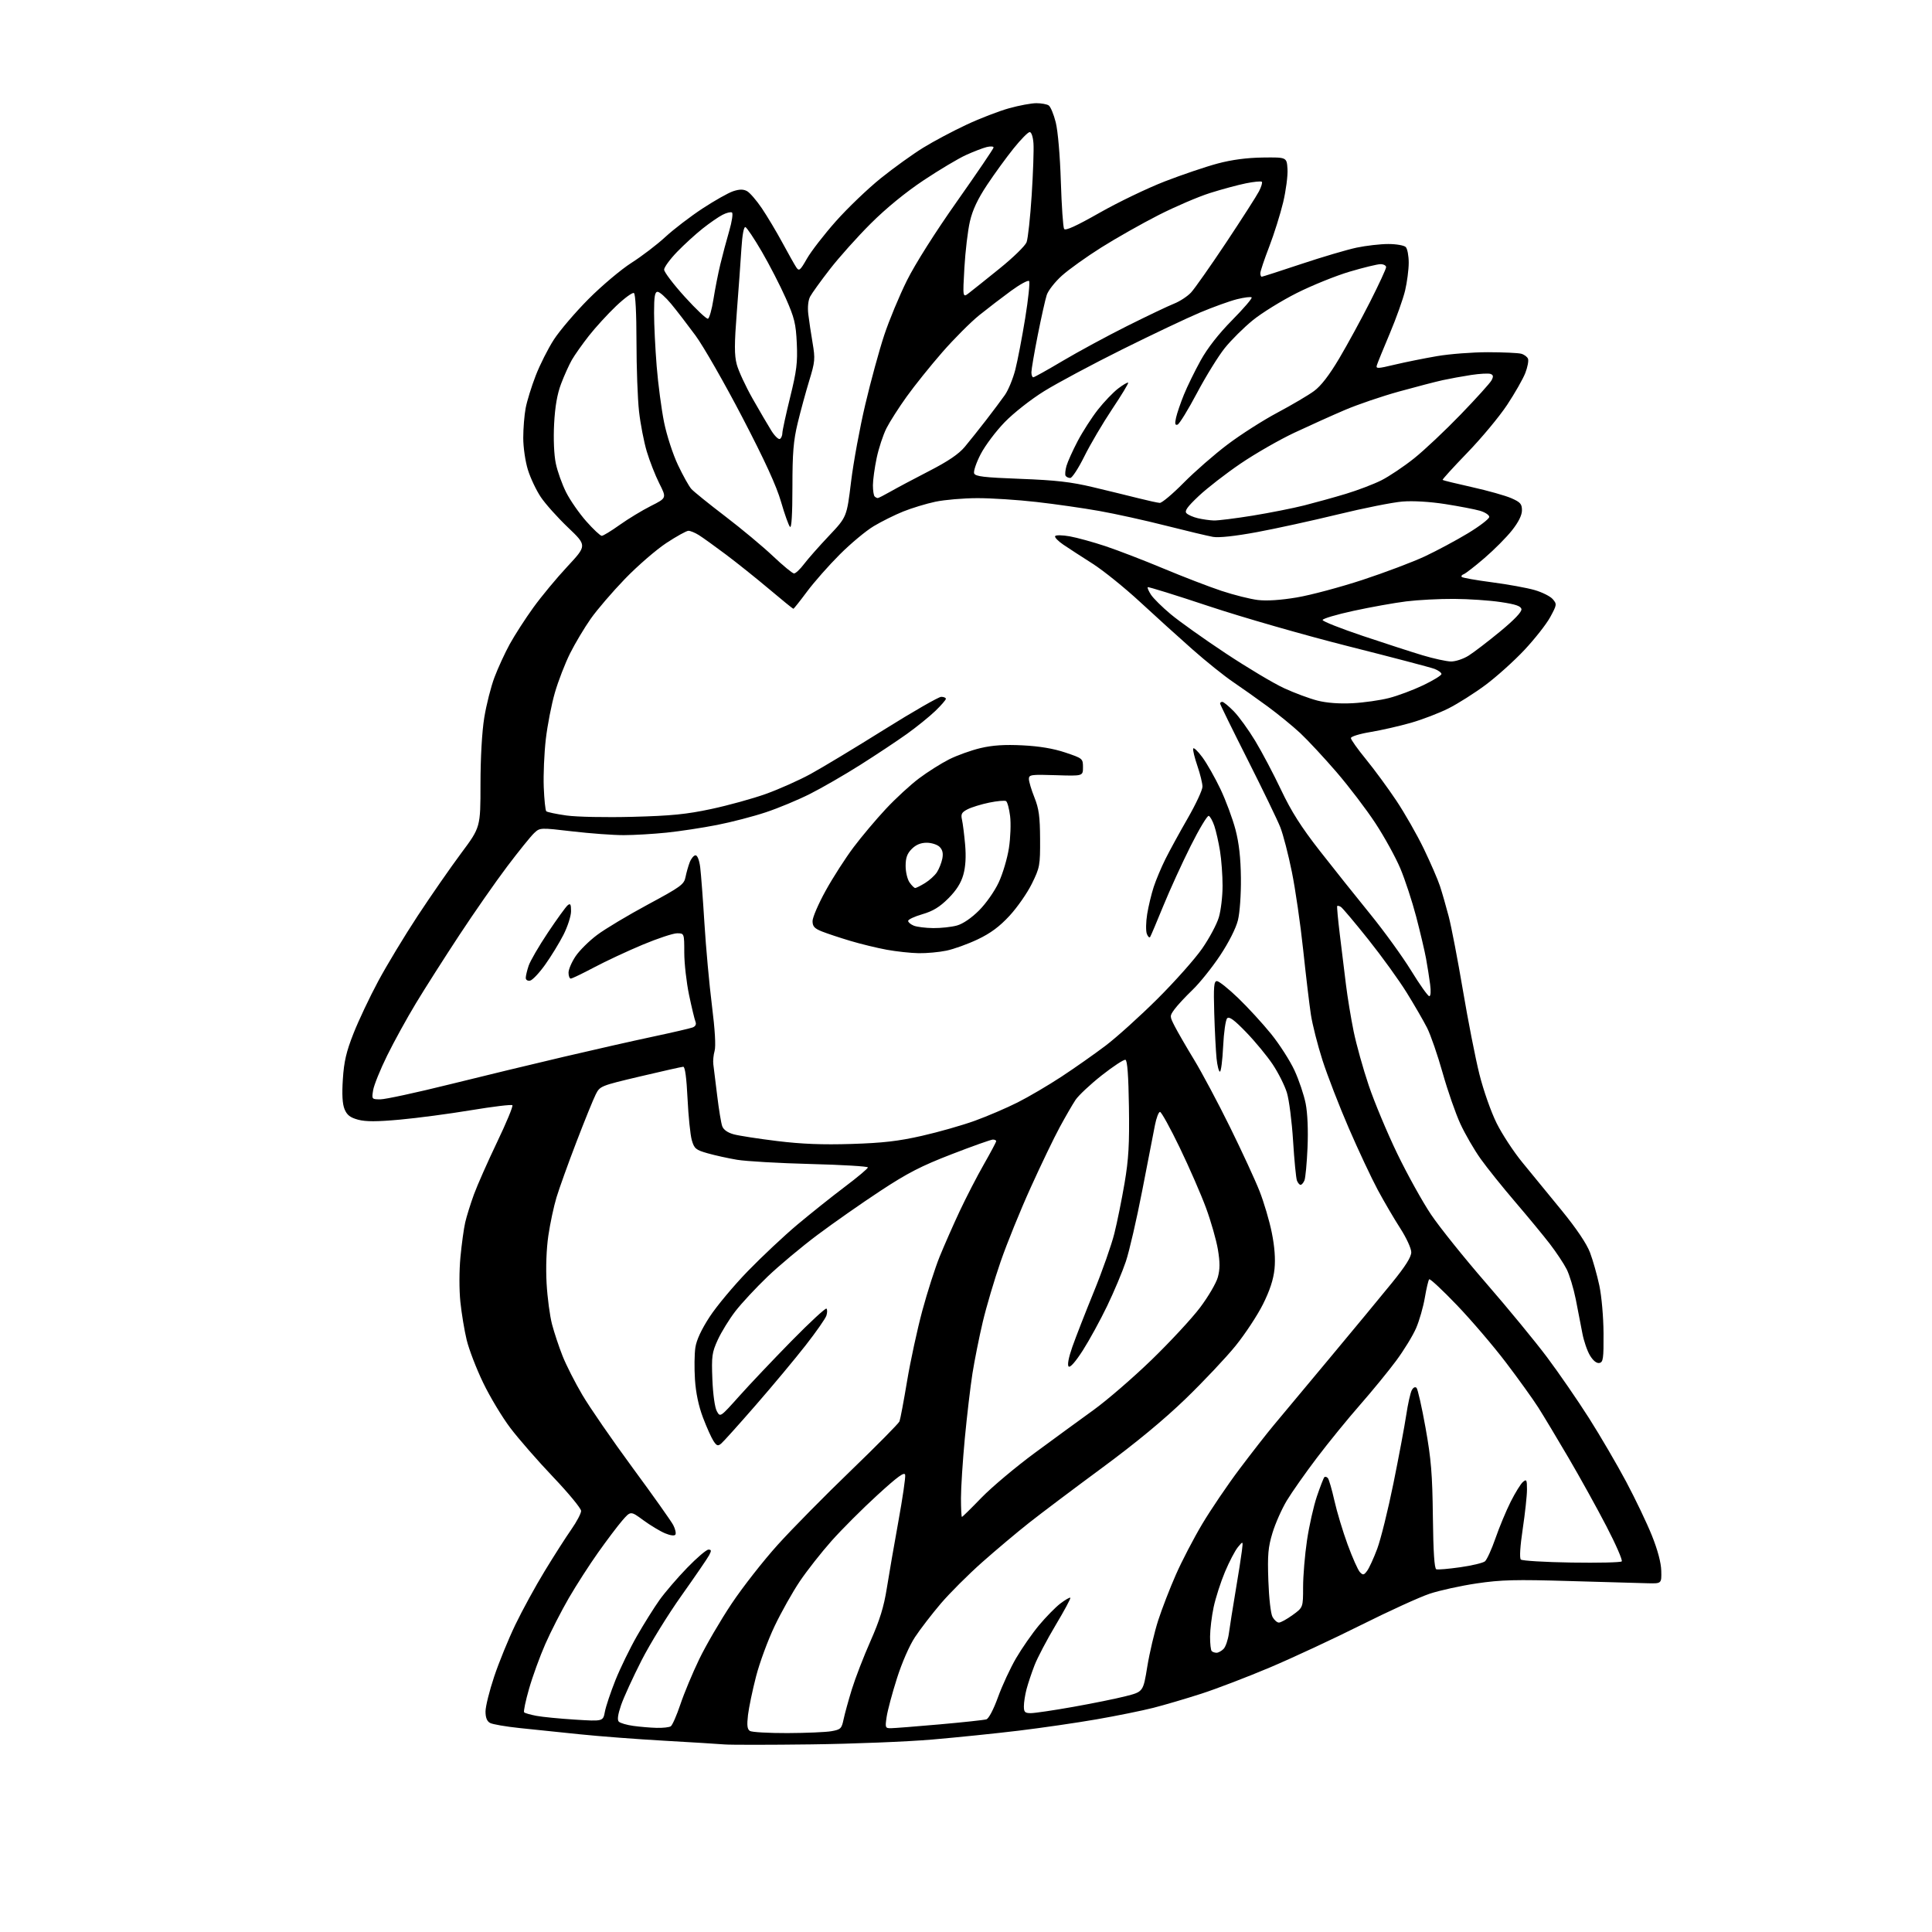 <?xml version="1.0" encoding="UTF-8" standalone="no"?>
<svg 
  version="1.1" 
  xmlns="http://www.w3.org/2000/svg" 
  xmlns:xlink="http://www.w3.org/1999/xlink" 
  xmlns:svg="http://www.w3.org/2000/svg"
  xmlns:rdf="http://www.w3.org/1999/02/22-rdf-syntax-ns#"
  xmlns:cc="http://creativecommons.org/ns#"
  xmlns:dc="http://purl.org/dc/elements/1.1/"
  viewBox="0 0 768 768"
  width="768"
  height="768"
>
<style>svg {background-color: white; }</style>"
<path stroke="none" fill="black" fill-rule="evenodd" d="M322.50,693.42C306.00,693.63 290.48,693.64 288.00,693.44C285.52,693.23 274.73,692.57 264.00,691.96C253.28,691.36 238.20,690.21 230.50,689.41C222.80,688.62 212.04,687.50 206.58,686.93C201.13,686.36 195.84,685.45 194.83,684.91C193.58,684.24 193.00,682.80 193.00,680.34C193.00,678.37 194.55,672.13 196.44,666.48C198.33,660.82 202.12,651.54 204.86,645.85C207.60,640.16 212.85,630.55 216.54,624.50C220.22,618.45 224.98,611.01 227.12,607.96C229.25,604.91 231.00,601.60 231.00,600.61C231.00,599.63 226.01,593.57 219.91,587.16C213.80,580.75 206.14,571.96 202.87,567.64C199.60,563.32 194.73,555.22 192.05,549.64C189.36,544.06 186.42,536.42 185.51,532.65C184.60,528.88 183.47,522.05 183.00,517.47C182.51,512.73 182.52,505.09 183.03,499.74C183.52,494.56 184.37,488.34 184.93,485.92C185.49,483.49 187.06,478.47 188.41,474.77C189.77,471.06 193.91,461.72 197.60,454.01C201.30,446.30 204.03,439.70 203.68,439.34C203.32,438.99 195.94,439.88 187.27,441.32C178.60,442.76 165.87,444.45 158.99,445.07C149.80,445.91 145.39,445.91 142.36,445.10C139.21,444.25 137.94,443.27 136.97,440.94C136.11,438.85 135.89,435.09 136.29,428.99C136.74,422.00 137.65,418.08 140.53,410.79C142.54,405.68 146.96,396.34 150.35,390.03C153.73,383.73 160.80,372.03 166.06,364.03C171.32,356.04 179.08,344.86 183.31,339.18C191.00,328.86 191.00,328.86 191.00,311.68C191.01,301.22 191.59,290.89 192.50,285.27C193.33,280.19 195.15,272.99 196.55,269.27C197.95,265.55 200.70,259.57 202.66,256.00C204.63,252.43 208.84,245.90 212.02,241.50C215.20,237.10 221.29,229.75 225.56,225.18C233.31,216.85 233.31,216.85 225.79,209.68C221.65,205.73 216.78,200.29 214.98,197.60C213.17,194.90 210.86,190.03 209.85,186.76C208.82,183.45 208.00,177.83 208.00,174.05C208.00,170.32 208.43,164.99 208.96,162.21C209.49,159.42 211.28,153.62 212.95,149.32C214.61,145.02 217.86,138.57 220.17,135.00C222.48,131.43 228.67,124.17 233.93,118.88C239.20,113.59 246.88,107.12 251.00,104.49C255.12,101.87 261.20,97.23 264.50,94.18C267.80,91.13 274.43,86.06 279.23,82.90C284.04,79.75 289.53,76.65 291.43,76.02C293.95,75.19 295.46,75.18 296.93,75.96C298.05,76.56 300.70,79.62 302.83,82.77C304.96,85.92 308.65,92.10 311.03,96.50C313.41,100.90 315.89,105.31 316.55,106.30C317.63,107.91 318.07,107.55 320.78,102.80C322.45,99.88 327.62,93.20 332.28,87.95C336.94,82.70 344.97,75.01 350.12,70.86C355.28,66.71 362.89,61.24 367.02,58.70C371.16,56.15 378.90,52.04 384.22,49.56C389.53,47.07 397.16,44.13 401.17,43.02C405.18,41.91 410.04,41.01 411.98,41.02C413.92,41.02 416.11,41.42 416.85,41.89C417.59,42.36 418.86,45.39 419.67,48.62C420.53,52.04 421.38,61.90 421.70,72.15C422.01,81.87 422.59,90.34 423.00,91.00C423.51,91.82 427.81,89.86 437.12,84.57C444.48,80.39 456.12,74.79 463.00,72.12C469.88,69.46 479.32,66.26 484.00,65.01C489.70,63.49 495.63,62.71 502.00,62.62C511.50,62.50 511.50,62.50 511.80,67.19C511.97,69.77 511.19,75.72 510.08,80.41C508.96,85.10 506.46,93.05 504.53,98.07C502.59,103.09 501.00,107.83 501.00,108.60C501.00,109.37 501.25,110.00 501.56,110.00C501.87,110.00 508.94,107.72 517.27,104.94C525.60,102.16 535.50,99.24 539.27,98.44C543.04,97.65 548.71,97.00 551.87,97.00C555.02,97.00 558.14,97.54 558.80,98.20C559.46,98.86 559.99,101.67 559.99,104.45C559.98,107.23 559.33,112.20 558.55,115.50C557.77,118.80 555.04,126.45 552.49,132.50C549.93,138.55 547.62,144.23 547.34,145.13C546.87,146.62 547.50,146.61 554.40,144.96C558.57,143.97 566.11,142.45 571.17,141.58C576.22,140.71 585.34,140.01 591.43,140.01C597.52,140.02 603.48,140.29 604.68,140.61C605.88,140.93 607.11,141.84 607.41,142.63C607.71,143.42 607.23,145.96 606.33,148.28C605.43,150.60 602.18,156.31 599.10,160.96C596.02,165.61 588.92,174.15 583.31,179.94C577.71,185.73 573.27,190.61 573.45,190.78C573.63,190.96 578.89,192.25 585.14,193.64C591.39,195.03 598.41,197.01 600.75,198.03C604.38,199.62 605.00,200.32 605.00,202.85C605.00,204.80 603.64,207.54 601.04,210.83C598.87,213.58 593.97,218.52 590.16,221.79C586.35,225.07 582.62,227.97 581.87,228.24C581.11,228.51 580.75,229.00 581.07,229.35C581.38,229.69 586.78,230.64 593.08,231.47C599.37,232.29 606.99,233.68 610.01,234.55C613.03,235.42 616.29,237.05 617.25,238.18C618.93,240.14 618.89,240.42 616.25,245.29C614.74,248.08 610.12,253.95 606.00,258.35C601.88,262.75 594.91,269.01 590.53,272.27C586.15,275.53 579.53,279.72 575.82,281.59C572.11,283.46 565.35,286.05 560.79,287.35C556.23,288.65 549.01,290.29 544.75,291.00C540.49,291.70 537.00,292.78 537.00,293.39C537.00,294.00 539.69,297.79 542.98,301.81C546.27,305.83 551.69,313.21 555.03,318.21C558.37,323.20 563.30,331.84 565.98,337.39C568.66,342.95 571.56,349.63 572.41,352.23C573.26,354.82 574.83,360.27 575.89,364.33C576.95,368.38 579.48,381.56 581.52,393.60C583.55,405.65 586.50,420.68 588.08,427.00C589.70,433.47 592.70,442.00 594.94,446.50C597.13,450.90 601.75,457.94 605.21,462.14C608.67,466.34 615.67,474.89 620.77,481.14C626.76,488.49 630.75,494.43 632.08,497.97C633.21,500.97 634.86,506.82 635.75,510.97C636.66,515.22 637.39,523.49 637.43,529.98C637.49,540.08 637.29,541.50 635.78,541.80C634.69,542.01 633.32,540.93 632.05,538.84C630.95,537.03 629.59,533.06 629.02,530.03C628.46,526.99 627.28,520.91 626.40,516.52C625.52,512.12 623.88,506.72 622.76,504.52C621.64,502.31 618.64,497.80 616.11,494.50C613.57,491.20 607.39,483.71 602.37,477.85C597.36,472.00 591.16,464.28 588.60,460.69C586.04,457.11 582.41,450.84 580.53,446.77C578.64,442.69 575.47,433.57 573.48,426.51C571.49,419.44 568.71,411.40 567.31,408.62C565.90,405.85 562.27,399.56 559.22,394.64C556.18,389.72 549.30,380.19 543.93,373.46C538.56,366.73 533.65,360.90 533.02,360.51C532.38,360.12 531.73,359.96 531.56,360.15C531.39,360.34 531.86,365.45 532.60,371.50C533.34,377.55 534.45,386.55 535.05,391.50C535.66,396.45 537.03,404.76 538.09,409.97C539.16,415.18 541.85,424.85 544.09,431.47C546.32,438.09 551.42,450.27 555.41,458.55C559.41,466.82 565.46,477.73 568.85,482.78C572.25,487.84 582.11,500.12 590.77,510.09C599.42,520.05 610.33,533.31 615.00,539.55C619.67,545.79 627.17,556.67 631.65,563.72C636.13,570.77 642.78,582.16 646.44,589.02C650.09,595.88 654.70,605.52 656.67,610.44C658.96,616.16 660.30,621.20 660.38,624.44C660.50,629.50 660.50,629.50 655.00,629.37C651.98,629.31 638.02,628.91 624.00,628.49C602.39,627.85 596.75,627.99 587.00,629.43C580.67,630.37 572.24,632.22 568.26,633.55C564.28,634.89 552.10,640.44 541.19,645.90C530.28,651.36 513.96,658.96 504.93,662.79C495.89,666.61 483.55,671.34 477.50,673.29C471.45,675.24 462.87,677.77 458.42,678.90C453.98,680.03 443.86,682.08 435.92,683.46C427.99,684.84 414.07,686.86 405.00,687.96C395.93,689.06 380.40,690.65 370.50,691.50C360.60,692.35 339.00,693.21 322.50,693.42zM313.00,688.93C320.43,688.90 328.30,688.57 330.50,688.18C334.18,687.53 334.57,687.15 335.33,683.49C335.79,681.29 337.28,675.90 338.63,671.50C339.99,667.10 343.32,658.49 346.03,652.36C349.71,644.05 351.36,638.72 352.52,631.36C353.38,625.94 355.45,613.98 357.12,604.78C358.79,595.59 360.01,587.27 359.82,586.30C359.56,584.96 356.92,586.87 348.74,594.35C342.84,599.74 334.67,607.91 330.59,612.49C326.52,617.07 320.83,624.31 317.95,628.57C315.08,632.83 310.56,640.86 307.92,646.41C305.27,651.96 301.95,660.95 300.55,666.39C299.14,671.83 297.70,678.73 297.34,681.74C296.86,685.87 297.04,687.41 298.10,688.08C298.87,688.57 305.57,688.95 313.00,688.93zM261.00,686.85C263.48,686.92 266.01,686.64 266.64,686.23C267.27,685.83 268.99,681.90 270.47,677.50C271.94,673.10 275.32,665.00 277.98,659.50C280.64,654.00 286.41,644.10 290.82,637.50C295.22,630.90 303.51,620.33 309.23,614.00C314.95,607.67 328.03,594.41 338.30,584.52C348.56,574.62 357.23,565.85 357.56,565.02C357.89,564.18 359.25,556.98 360.58,549.00C361.91,541.02 364.64,528.42 366.64,521.00C368.65,513.58 371.75,503.90 373.54,499.50C375.33,495.10 378.90,487.00 381.47,481.50C384.05,476.00 388.37,467.62 391.08,462.88C393.78,458.14 396.00,453.98 396.00,453.63C396.00,453.28 395.40,453.00 394.68,453.00C393.95,453.00 386.59,455.61 378.33,458.81C366.18,463.50 360.73,466.31 349.90,473.44C342.53,478.29 331.32,486.13 325.00,490.86C318.68,495.59 309.73,503.07 305.12,507.48C300.52,511.89 294.76,518.08 292.32,521.24C289.89,524.40 286.75,529.50 285.34,532.57C283.01,537.67 282.82,539.07 283.18,548.33C283.42,554.26 284.15,559.53 284.95,560.97C286.30,563.43 286.30,563.43 293.87,554.97C298.03,550.31 307.39,540.44 314.66,533.03C321.94,525.62 328.18,519.85 328.54,520.20C328.89,520.56 328.88,521.80 328.51,522.96C328.14,524.13 324.43,529.45 320.25,534.79C316.08,540.13 307.17,550.82 300.45,558.53C293.73,566.25 287.53,573.15 286.68,573.85C285.38,574.93 284.89,574.76 283.62,572.82C282.78,571.54 280.90,567.35 279.44,563.50C277.71,558.94 276.60,553.67 276.26,548.38C275.97,543.91 276.04,538.20 276.42,535.67C276.87,532.66 278.83,528.46 282.12,523.42C284.87,519.20 291.71,511.02 297.31,505.25C302.92,499.48 311.77,491.17 317.00,486.78C322.23,482.40 330.66,475.67 335.75,471.83C340.84,468.00 345.00,464.51 345.00,464.07C345.00,463.64 334.76,463.03 322.25,462.71C309.74,462.39 296.57,461.63 293.00,461.03C289.43,460.43 284.16,459.27 281.29,458.45C276.59,457.11 275.98,456.61 275.00,453.23C274.41,451.18 273.65,443.76 273.31,436.75C272.91,428.47 272.31,424.02 271.60,424.05C270.99,424.08 263.30,425.81 254.50,427.89C238.69,431.63 238.48,431.72 236.79,435.09C235.84,436.97 232.39,445.48 229.12,454.00C225.85,462.52 222.29,472.43 221.21,476.00C220.13,479.57 218.68,486.40 217.98,491.16C217.20,496.46 216.93,503.84 217.28,510.16C217.60,515.85 218.58,523.20 219.46,526.50C220.33,529.80 222.20,535.42 223.62,539.00C225.03,542.58 228.57,549.55 231.49,554.50C234.40,559.45 243.40,572.49 251.48,583.48C259.57,594.46 266.83,604.71 267.63,606.25C268.43,607.80 268.81,609.49 268.49,610.02C268.13,610.61 266.50,610.40 264.34,609.50C262.38,608.68 258.51,606.34 255.73,604.31C250.69,600.60 250.69,600.60 247.36,604.44C245.53,606.56 241.22,612.27 237.77,617.14C234.32,622.00 229.08,630.15 226.12,635.24C223.17,640.33 218.97,648.53 216.80,653.46C214.63,658.39 211.71,666.40 210.32,671.27C208.92,676.13 208.04,680.37 208.35,680.68C208.66,681.00 210.85,681.62 213.21,682.07C215.57,682.52 222.50,683.20 228.61,683.58C239.73,684.28 239.73,684.28 240.45,680.44C240.84,678.33 242.74,672.68 244.65,667.88C246.57,663.09 250.42,655.19 253.20,650.33C255.98,645.47 260.03,639.02 262.18,636.00C264.34,632.98 269.26,627.24 273.13,623.25C276.99,619.26 280.81,616.00 281.61,616.00C282.81,616.00 282.86,616.40 281.88,618.25C281.22,619.49 276.29,626.68 270.93,634.24C265.56,641.79 258.39,653.42 255.00,660.08C251.61,666.74 247.96,674.70 246.90,677.78C245.60,681.57 245.31,683.71 245.99,684.39C246.55,684.95 249.14,685.71 251.75,686.07C254.36,686.43 258.52,686.79 261.00,686.85zM354.14,686.99C355.44,686.98 364.15,686.30 373.50,685.47C382.85,684.64 391.23,683.74 392.11,683.46C393.05,683.16 394.98,679.47 396.72,674.65C398.37,670.08 401.60,663.11 403.90,659.17C406.21,655.22 410.31,649.32 413.03,646.06C415.75,642.80 419.56,638.91 421.51,637.42C423.46,635.94 425.24,634.91 425.47,635.14C425.70,635.37 423.07,640.27 419.62,646.03C416.18,651.79 412.40,658.98 411.23,662.00C410.06,665.02 408.64,669.30 408.06,671.50C407.48,673.70 407.01,676.74 407.01,678.25C407.00,680.59 407.41,681.00 409.78,681.00C411.30,681.00 418.84,679.89 426.53,678.52C434.21,677.16 443.64,675.25 447.47,674.27C454.44,672.50 454.44,672.50 456.07,662.48C456.97,656.97 458.92,648.71 460.40,644.12C461.89,639.53 465.04,631.37 467.41,626.00C469.77,620.62 474.49,611.55 477.89,605.84C481.29,600.14 487.95,590.30 492.70,583.99C497.45,577.67 503.62,569.76 506.42,566.42C509.21,563.07 519.16,551.15 528.53,539.92C537.90,528.69 549.04,515.23 553.28,510.00C558.69,503.35 561.00,499.69 561.00,497.78C561.00,496.27 559.06,492.05 556.63,488.28C554.22,484.55 550.20,477.68 547.68,473.00C545.17,468.32 539.99,457.30 536.18,448.50C532.37,439.70 527.67,427.55 525.72,421.50C523.78,415.45 521.70,407.27 521.10,403.33C520.50,399.39 519.12,387.83 518.04,377.65C516.96,367.46 514.94,353.50 513.54,346.61C512.15,339.73 510.08,331.74 508.95,328.87C507.82,326.00 501.96,313.90 495.95,301.98C489.93,290.06 485.00,280.02 485.00,279.66C485.00,279.30 485.40,279.00 485.89,279.00C486.37,279.00 488.43,280.69 490.45,282.75C492.47,284.81 496.30,290.10 498.96,294.50C501.62,298.90 506.26,307.68 509.25,314.00C513.31,322.56 517.23,328.74 524.60,338.18C530.05,345.15 539.05,356.44 544.60,363.26C550.16,370.09 557.51,380.25 560.95,385.84C564.38,391.43 567.63,396.00 568.16,396.00C568.73,396.00 568.87,394.07 568.49,391.25C568.15,388.64 567.42,384.02 566.87,381.00C566.32,377.98 564.55,370.50 562.95,364.38C561.35,358.26 558.51,349.63 556.65,345.21C554.78,340.78 550.34,332.71 546.77,327.27C543.21,321.83 536.25,312.69 531.30,306.94C526.35,301.20 519.87,294.23 516.90,291.45C513.93,288.68 508.12,283.93 504.00,280.90C499.88,277.87 493.65,273.46 490.17,271.10C486.68,268.74 479.42,262.92 474.04,258.16C468.65,253.40 459.25,244.89 453.15,239.25C447.05,233.61 438.56,226.77 434.28,224.04C430.00,221.32 424.79,217.94 422.70,216.52C420.62,215.11 419.14,213.57 419.43,213.11C419.72,212.65 422.33,212.69 425.23,213.20C428.13,213.72 434.52,215.48 439.43,217.11C444.35,218.75 454.73,222.75 462.50,226.00C470.27,229.25 480.65,233.25 485.57,234.88C490.48,236.51 496.98,238.14 500.02,238.51C503.55,238.93 509.12,238.57 515.52,237.49C521.01,236.57 532.76,233.42 541.64,230.51C550.52,227.59 561.66,223.38 566.41,221.16C571.15,218.93 578.85,214.81 583.52,211.99C588.18,209.17 592.00,206.24 592.00,205.48C592.00,204.72 590.31,203.61 588.25,203.02C586.19,202.43 580.00,201.24 574.50,200.38C568.42,199.43 561.75,199.03 557.50,199.37C553.65,199.68 542.13,201.97 531.90,204.47C521.67,206.96 507.13,210.14 499.59,211.54C490.97,213.13 484.51,213.83 482.19,213.42C480.16,213.06 471.75,211.06 463.50,208.97C455.25,206.87 443.32,204.24 437.00,203.12C430.68,201.99 419.43,200.38 412.00,199.54C404.57,198.69 394.00,198.01 388.50,198.02C383.00,198.03 375.49,198.67 371.81,199.45C368.14,200.23 362.39,201.98 359.04,203.33C355.68,204.68 350.42,207.30 347.33,209.15C344.24,210.99 338.14,216.08 333.78,220.45C329.41,224.82 323.56,231.46 320.78,235.20C318.00,238.94 315.57,242.00 315.37,242.00C315.18,242.00 310.85,238.49 305.76,234.19C300.67,229.90 292.90,223.69 288.50,220.39C284.10,217.09 279.28,213.63 277.79,212.70C276.29,211.76 274.44,211.00 273.66,211.00C272.89,211.00 268.94,213.19 264.88,215.86C260.82,218.54 253.42,224.95 248.43,230.11C243.44,235.28 237.30,242.43 234.80,246.00C232.29,249.57 228.61,255.75 226.62,259.71C224.64,263.68 221.92,270.70 220.58,275.32C219.24,279.94 217.62,288.26 216.97,293.82C216.33,299.38 215.96,307.95 216.15,312.88C216.34,317.81 216.79,322.13 217.15,322.49C217.51,322.84 221.11,323.60 225.15,324.17C229.29,324.75 240.81,324.98 251.50,324.70C266.81,324.30 272.87,323.70 282.70,321.60C289.42,320.17 299.18,317.48 304.41,315.61C309.63,313.74 317.64,310.17 322.20,307.68C326.77,305.19 339.91,297.26 351.40,290.07C362.90,282.88 373.14,277.00 374.15,277.00C375.17,277.00 376.00,277.36 376.00,277.79C376.00,278.23 374.09,280.42 371.75,282.67C369.41,284.91 364.35,289.00 360.50,291.76C356.65,294.51 348.32,300.04 342.00,304.04C335.68,308.04 326.66,313.24 321.97,315.60C317.29,317.96 309.41,321.24 304.47,322.88C299.54,324.53 290.77,326.81 285.00,327.94C279.23,329.07 270.23,330.44 265.00,330.98C259.77,331.52 252.12,331.97 247.99,331.98C243.87,331.99 234.67,331.32 227.57,330.49C214.65,328.98 214.65,328.98 212.30,331.19C211.00,332.41 206.19,338.38 201.60,344.45C197.01,350.53 188.43,362.84 182.53,371.81C176.63,380.78 168.89,392.93 165.34,398.81C161.78,404.69 156.63,414.05 153.90,419.60C151.16,425.16 148.66,431.35 148.33,433.35C147.74,436.97 147.77,437.00 151.25,437.00C153.18,437.00 165.50,434.34 178.63,431.08C191.76,427.82 212.18,422.89 224.00,420.12C235.82,417.34 251.81,413.73 259.52,412.09C267.23,410.45 274.35,408.80 275.33,408.43C276.49,407.98 276.88,407.17 276.46,406.12C276.10,405.23 274.95,400.45 273.91,395.50C272.88,390.55 272.02,383.01 272.01,378.75C272.00,371.00 272.00,371.00 269.15,371.00C267.58,371.00 261.39,373.05 255.40,375.56C249.40,378.07 240.74,382.12 236.14,384.56C231.54,387.00 227.38,389.00 226.89,389.00C226.40,389.00 226.00,387.94 226.00,386.65C226.00,385.36 227.26,382.42 228.81,380.12C230.35,377.83 234.22,373.99 237.42,371.61C240.61,369.22 249.67,363.80 257.55,359.56C270.59,352.55 271.93,351.57 272.50,348.68C272.84,346.93 273.60,344.26 274.18,342.75C274.77,341.24 275.81,340.00 276.49,340.00C277.23,340.00 277.99,341.94 278.34,344.75C278.67,347.36 279.43,357.38 280.02,367.00C280.61,376.62 281.95,391.33 283.00,399.67C284.22,409.35 284.60,415.90 284.06,417.77C283.60,419.39 283.38,421.79 283.56,423.11C283.75,424.42 284.44,430.00 285.09,435.50C285.75,441.00 286.65,446.49 287.10,447.70C287.62,449.11 289.28,450.27 291.71,450.92C293.79,451.48 301.57,452.68 309.00,453.59C318.71,454.78 326.99,455.10 338.50,454.74C350.95,454.35 357.16,453.63 366.48,451.51C373.08,450.02 382.54,447.32 387.51,445.52C392.48,443.72 400.14,440.44 404.52,438.23C408.91,436.02 416.77,431.40 422.00,427.96C427.23,424.52 435.10,418.99 439.50,415.66C443.90,412.33 453.17,403.96 460.11,397.06C467.05,390.15 475.04,381.16 477.87,377.07C480.71,372.99 483.70,367.40 484.51,364.64C485.33,361.89 486.00,356.23 485.99,352.07C485.99,347.91 485.53,341.70 484.97,338.27C484.42,334.85 483.41,330.38 482.73,328.35C482.05,326.32 481.04,324.50 480.49,324.32C479.93,324.14 476.69,329.53 473.30,336.30C469.90,343.08 465.02,353.77 462.45,360.06C459.88,366.35 457.53,371.91 457.22,372.42C456.92,372.93 456.32,372.38 455.88,371.21C455.45,370.04 455.51,366.51 456.02,363.37C456.53,360.24 457.70,355.38 458.61,352.59C459.53,349.79 461.62,344.80 463.27,341.50C464.91,338.20 468.90,330.91 472.13,325.30C475.36,319.69 478.00,314.03 478.00,312.71C478.00,311.39 477.09,307.68 475.98,304.45C474.88,301.23 474.12,298.13 474.31,297.57C474.50,297.00 476.14,298.56 477.96,301.02C479.78,303.48 483.02,309.20 485.17,313.72C487.31,318.24 489.98,325.44 491.11,329.72C492.53,335.15 493.19,340.98 493.28,349.00C493.35,355.62 492.85,362.76 492.09,365.82C491.30,369.01 488.47,374.60 485.01,379.82C481.84,384.59 476.90,390.75 474.04,393.50C471.18,396.25 467.96,399.72 466.88,401.21C464.93,403.91 464.93,403.94 466.97,407.95C468.11,410.17 471.56,416.15 474.66,421.24C477.76,426.33 484.18,438.38 488.92,448.00C493.66,457.62 498.96,469.10 500.69,473.50C502.42,477.90 504.61,485.29 505.54,489.92C506.68,495.51 507.04,500.38 506.64,504.42C506.21,508.62 504.79,512.97 502.03,518.50C499.83,522.90 494.92,530.33 491.13,535.02C487.33,539.70 478.42,549.15 471.32,556.02C462.77,564.29 451.56,573.56 438.08,583.50C426.89,591.75 413.86,601.56 409.12,605.30C404.38,609.04 395.97,616.11 390.44,621.01C384.91,625.91 377.48,633.33 373.94,637.49C370.40,641.65 365.80,647.63 363.72,650.78C361.51,654.12 358.52,660.95 356.54,667.20C354.67,673.08 352.83,679.94 352.46,682.45C351.81,686.76 351.90,687.00 354.14,686.99zM483.60,657.00C484.29,657.00 485.54,656.32 486.37,655.49C487.20,654.66 488.16,651.84 488.51,649.24C488.86,646.63 490.05,639.10 491.16,632.50C492.28,625.90 493.41,618.70 493.67,616.50C494.16,612.50 494.16,612.50 492.10,615.00C490.96,616.38 488.64,620.81 486.94,624.86C485.24,628.91 483.22,635.21 482.44,638.86C481.67,642.51 481.03,647.79 481.02,650.58C481.01,653.38 481.30,655.97 481.67,656.33C482.03,656.70 482.90,657.00 483.60,657.00zM508.39,645.00C509.11,645.00 511.57,643.65 513.85,641.99C518.00,638.99 518.00,638.99 518.00,630.87C518.00,626.41 518.70,618.07 519.55,612.33C520.40,606.60 522.17,598.73 523.48,594.85C524.80,590.97 526.13,587.53 526.45,587.21C526.77,586.90 527.40,587.05 527.84,587.57C528.29,588.08 529.45,592.10 530.44,596.50C531.42,600.90 533.79,608.77 535.71,614.00C537.63,619.23 539.82,624.15 540.59,624.95C541.80,626.22 542.17,626.16 543.44,624.45C544.25,623.38 546.06,619.42 547.47,615.66C548.87,611.89 551.78,600.19 553.91,589.66C556.05,579.12 558.34,566.90 559.00,562.50C559.66,558.10 560.65,553.66 561.20,552.64C561.78,551.54 562.55,551.15 563.09,551.69C563.58,552.18 565.20,559.32 566.67,567.55C568.90,580.01 569.39,585.91 569.59,602.97C569.76,617.03 570.19,623.56 570.96,623.82C571.58,624.03 575.86,623.66 580.48,623.00C585.10,622.35 589.51,621.29 590.29,620.66C591.06,620.02 592.94,615.90 594.47,611.50C595.99,607.10 598.72,600.55 600.53,596.94C602.35,593.34 604.54,589.79 605.42,589.07C606.82,587.90 607.00,588.25 607.00,592.11C607.00,594.51 606.24,601.54 605.31,607.75C604.27,614.74 603.98,619.37 604.56,619.94C605.08,620.43 614.14,620.98 624.70,621.14C635.25,621.31 644.24,621.10 644.66,620.68C645.08,620.25 642.35,613.97 638.58,606.72C634.82,599.47 628.04,587.23 623.52,579.52C619.00,571.81 613.59,562.80 611.49,559.50C609.39,556.20 603.61,548.16 598.64,541.62C593.68,535.09 584.92,524.84 579.17,518.84C573.43,512.85 568.46,508.21 568.13,508.54C567.80,508.87 567.02,512.15 566.40,515.82C565.78,519.49 564.22,524.95 562.93,527.94C561.64,530.93 558.06,536.78 554.97,540.94C551.89,545.10 545.42,552.99 540.62,558.47C535.81,563.95 528.11,573.40 523.51,579.47C518.91,585.54 513.52,593.20 511.53,596.50C509.54,599.80 506.98,605.57 505.84,609.32C504.09,615.08 503.83,618.03 504.19,628.32C504.43,635.24 505.14,641.47 505.84,642.75C506.52,643.99 507.66,645.00 508.39,645.00zM382.38,603.00C382.59,603.00 386.08,599.57 390.13,595.38C394.19,591.19 403.68,583.21 411.24,577.63C418.80,572.06 429.35,564.35 434.69,560.50C440.03,556.65 450.42,547.67 457.78,540.55C465.13,533.43 473.80,524.08 477.04,519.78C480.28,515.48 483.46,510.06 484.10,507.73C484.98,504.53 484.99,501.84 484.13,496.69C483.50,492.94 481.38,485.51 479.42,480.19C477.46,474.86 472.76,464.09 468.98,456.25C465.20,448.41 461.66,442.00 461.12,442.00C460.58,442.00 459.68,444.36 459.11,447.25C458.54,450.14 456.26,461.85 454.05,473.29C451.83,484.72 448.91,497.40 447.54,501.47C446.18,505.53 442.83,513.50 440.09,519.18C437.36,524.85 433.01,532.79 430.43,536.82C427.52,541.35 425.38,543.78 424.80,543.20C424.22,542.62 424.78,539.65 426.28,535.38C427.61,531.60 431.45,521.75 434.82,513.50C438.19,505.25 441.86,494.81 442.98,490.30C444.11,485.79 445.93,476.77 447.04,470.26C448.65,460.75 448.99,454.81 448.77,440.04C448.59,427.65 448.14,421.54 447.39,421.29C446.77,421.09 442.54,423.86 437.98,427.45C433.43,431.04 428.72,435.45 427.53,437.24C426.34,439.03 423.53,443.89 421.28,448.04C419.02,452.18 413.83,462.98 409.73,472.04C405.62,481.09 400.24,494.35 397.77,501.50C395.29,508.65 392.09,519.45 390.66,525.50C389.23,531.55 387.39,540.77 386.56,546.00C385.74,551.23 384.38,562.82 383.53,571.76C382.69,580.71 382.00,591.40 382.00,595.51C382.00,599.63 382.17,603.00 382.38,603.00zM517.00,471.00C516.57,471.00 515.92,470.23 515.55,469.28C515.19,468.34 514.50,461.25 514.02,453.53C513.54,445.81 512.43,437.18 511.56,434.35C510.69,431.52 508.16,426.47 505.93,423.13C503.70,419.79 498.96,414.05 495.40,410.36C490.64,405.43 488.64,403.96 487.82,404.78C487.20,405.40 486.48,410.42 486.22,415.95C485.95,421.48 485.38,426.00 484.94,426.00C484.50,426.00 483.90,423.64 483.60,420.75C483.31,417.86 482.89,409.76 482.68,402.75C482.37,392.13 482.55,390.00 483.75,390.00C484.54,390.00 488.35,393.04 492.20,396.75C496.06,400.46 501.94,406.88 505.28,411.00C508.61,415.12 512.80,421.65 514.58,425.50C516.36,429.35 518.36,435.30 519.03,438.73C519.78,442.54 520.06,449.35 519.76,456.23C519.49,462.43 518.94,468.29 518.53,469.25C518.12,470.21 517.43,471.00 517.00,471.00zM210.71,389.82C209.74,390.00 209.00,389.53 209.00,388.72C209.00,387.94 209.51,385.77 210.14,383.90C210.76,382.03 214.20,376.11 217.78,370.75C221.36,365.39 224.90,360.50 225.64,359.88C226.74,358.97 227.00,359.42 227.00,362.22C227.00,364.12 225.64,368.34 223.99,371.59C222.33,374.84 219.05,380.20 216.70,383.49C214.35,386.79 211.65,389.64 210.71,389.82zM365.20,378.91C362.07,378.86 356.35,378.24 352.50,377.54C348.65,376.83 342.12,375.25 338.00,374.01C333.88,372.78 328.81,371.10 326.75,370.28C323.74,369.08 323.00,368.26 323.00,366.14C323.00,364.69 325.36,359.22 328.25,354.00C331.14,348.77 336.12,341.03 339.32,336.78C342.51,332.54 348.28,325.69 352.13,321.57C355.98,317.44 361.91,311.98 365.31,309.43C368.71,306.87 374.08,303.48 377.24,301.88C380.41,300.28 386.04,298.26 389.75,297.38C394.59,296.24 399.33,295.93 406.50,296.29C413.23,296.63 418.79,297.56 423.50,299.15C430.38,301.46 430.50,301.56 430.50,305.00C430.50,308.50 430.50,308.50 419.75,308.15C409.84,307.83 409.00,307.95 409.00,309.65C409.00,310.67 409.99,313.98 411.20,317.00C412.98,321.46 413.41,324.59 413.45,333.52C413.50,344.03 413.35,344.85 410.18,351.29C408.35,355.01 404.35,360.75 401.29,364.05C397.30,368.37 393.74,371.00 388.62,373.43C384.70,375.29 379.12,377.30 376.20,377.90C373.29,378.51 368.34,378.96 365.20,378.91zM371.00,368.93C374.02,368.96 378.25,368.50 380.38,367.91C382.78,367.25 386.14,364.95 389.19,361.91C391.96,359.14 395.39,354.25 397.02,350.74C398.62,347.31 400.44,341.18 401.06,337.11C401.69,333.05 401.90,327.32 401.53,324.38C401.16,321.44 400.44,318.77 399.92,318.45C399.40,318.13 396.39,318.40 393.24,319.05C390.08,319.70 386.22,320.89 384.65,321.69C382.27,322.91 381.90,323.60 382.40,325.83C382.74,327.30 383.29,331.74 383.65,335.71C384.07,340.52 383.84,344.51 382.94,347.71C382.02,351.01 380.17,353.93 376.97,357.13C373.54,360.56 370.86,362.19 366.67,363.41C363.55,364.31 361.00,365.51 361.00,366.06C361.00,366.61 362.01,367.47 363.25,367.97C364.49,368.47 367.98,368.90 371.00,368.93zM363.81,353.00C364.19,352.99 365.94,352.12 367.70,351.04C369.45,349.97 371.58,348.04 372.43,346.75C373.28,345.45 374.24,343.03 374.58,341.36C375.00,339.24 374.69,337.83 373.52,336.66C372.61,335.75 370.29,335.00 368.38,335.00C366.03,335.00 364.12,335.79 362.45,337.45C360.61,339.30 360.00,340.98 360.00,344.23C360.00,346.61 360.70,349.56 361.56,350.78C362.41,352.00 363.43,353.00 363.81,353.00zM537.64,279.54C542.11,279.31 548.64,278.38 552.14,277.48C555.64,276.59 561.76,274.30 565.75,272.39C569.74,270.48 573.00,268.48 573.00,267.94C573.00,267.39 571.76,266.48 570.25,265.90C568.74,265.32 553.33,261.27 536.00,256.90C518.65,252.52 493.75,245.37 480.58,240.98C467.42,236.60 456.47,233.19 456.25,233.42C456.02,233.64 456.61,235.00 457.55,236.43C458.49,237.87 462.01,241.35 465.38,244.16C468.75,246.98 478.55,253.96 487.17,259.67C495.79,265.38 506.23,271.62 510.39,273.54C514.54,275.46 520.54,277.69 523.72,278.50C527.43,279.44 532.42,279.81 537.64,279.54zM576.77,262.95C578.57,262.98 581.73,261.93 583.80,260.62C585.87,259.32 591.51,255.00 596.34,251.02C601.96,246.38 604.99,243.20 604.79,242.15C604.56,240.91 602.51,240.21 596.49,239.32C592.10,238.66 583.77,238.10 578.00,238.07C572.23,238.03 563.67,238.48 559.00,239.06C554.33,239.64 544.91,241.33 538.08,242.81C531.25,244.29 525.71,245.94 525.76,246.47C525.81,247.01 532.97,249.84 541.68,252.77C550.38,255.69 561.10,259.17 565.50,260.49C569.90,261.81 574.97,262.92 576.77,262.95zM315.63,227.96C316.25,227.98 318.04,226.31 319.59,224.25C321.15,222.19 325.62,217.12 329.52,213.00C336.61,205.50 336.61,205.50 338.31,191.50C339.25,183.80 341.79,169.97 343.97,160.76C346.14,151.55 349.52,139.17 351.48,133.26C353.44,127.34 357.51,117.55 360.52,111.50C363.81,104.90 371.78,92.30 380.46,80.00C388.41,68.72 394.94,59.11 394.96,58.64C394.98,58.17 393.76,58.09 392.25,58.45C390.74,58.82 387.02,60.25 384.00,61.62C380.98,62.99 373.39,67.52 367.15,71.67C359.96,76.46 352.25,82.77 346.14,88.86C340.82,94.16 333.52,102.33 329.90,107.00C326.27,111.67 322.74,116.58 322.04,117.90C321.27,119.36 320.98,122.08 321.31,124.90C321.61,127.43 322.38,132.58 323.02,136.33C324.09,142.65 323.99,143.79 321.68,151.33C320.31,155.83 318.24,163.40 317.09,168.18C315.40,175.21 315.00,180.04 315.00,193.63C315.00,204.39 314.65,210.05 314.04,209.44C313.51,208.91 311.91,204.43 310.48,199.49C308.68,193.22 304.01,183.03 295.08,165.88C288.03,152.34 279.66,137.71 276.48,133.38C273.29,129.05 268.92,123.36 266.75,120.75C264.59,118.14 262.18,116.00 261.41,116.00C260.31,116.00 260.00,117.84 260.00,124.35C260.00,128.95 260.47,138.51 261.04,145.60C261.61,152.70 262.94,162.71 263.98,167.87C265.05,173.10 267.48,180.59 269.51,184.86C271.50,189.06 273.89,193.34 274.82,194.37C275.74,195.40 281.80,200.30 288.28,205.24C294.76,210.19 303.31,217.31 307.28,221.08C311.25,224.84 315.01,227.93 315.63,227.96zM239.21,213.00C239.78,213.00 243.00,211.04 246.37,208.63C249.74,206.23 255.32,202.85 258.76,201.12C265.01,197.97 265.01,197.97 262.10,192.20C260.50,189.03 258.25,183.30 257.10,179.46C255.96,175.63 254.57,168.45 254.02,163.50C253.47,158.55 253.01,146.09 253.01,135.81C253.00,124.34 252.61,116.88 251.99,116.50C251.44,116.15 248.24,118.49 244.88,121.69C241.53,124.88 236.67,130.20 234.08,133.50C231.49,136.80 228.45,141.11 227.32,143.07C226.20,145.04 224.27,149.31 223.04,152.57C221.50,156.64 220.63,161.63 220.27,168.50C219.96,174.51 220.22,180.78 220.94,184.22C221.59,187.37 223.45,192.54 225.05,195.72C226.66,198.90 230.27,204.09 233.07,207.25C235.87,210.41 238.63,213.00 239.21,213.00zM482.50,206.90C484.15,206.95 491.11,206.08 497.97,204.97C504.83,203.85 514.05,202.02 518.47,200.90C522.89,199.78 530.33,197.72 535.00,196.31C539.67,194.90 546.03,192.48 549.12,190.93C552.21,189.37 558.06,185.45 562.12,182.21C566.18,178.97 574.52,171.11 580.66,164.75C586.80,158.39 592.31,152.29 592.90,151.20C593.72,149.66 593.63,149.07 592.53,148.65C591.74,148.35 588.26,148.53 584.79,149.06C581.33,149.59 576.25,150.52 573.50,151.12C570.75,151.72 562.92,153.76 556.09,155.65C549.26,157.54 539.59,160.84 534.59,162.98C529.59,165.11 520.60,169.17 514.60,171.98C508.61,174.79 498.94,180.34 493.12,184.30C487.30,188.26 479.83,194.05 476.52,197.17C471.93,201.50 470.77,203.13 471.66,204.03C472.29,204.68 474.32,205.57 476.16,206.00C478.00,206.44 480.85,206.84 482.50,206.90zM461.02,199.91C461.86,199.96 466.14,196.36 470.52,191.92C474.91,187.48 482.77,180.61 488.00,176.67C493.23,172.72 502.16,167.02 507.85,164.00C513.54,160.97 520.05,157.13 522.33,155.46C525.12,153.42 528.39,149.17 532.37,142.46C535.62,136.98 541.14,126.85 544.64,119.95C548.14,113.04 551.00,106.86 551.00,106.20C551.00,105.54 549.99,105.01 548.75,105.01C547.51,105.02 542.00,106.36 536.50,107.99C531.00,109.62 521.55,113.44 515.50,116.48C509.45,119.53 501.58,124.39 498.02,127.29C494.45,130.19 489.44,135.16 486.89,138.33C484.34,141.50 479.36,149.55 475.82,156.23C472.28,162.91 468.81,168.56 468.09,168.80C467.11,169.13 466.96,168.45 467.49,166.07C467.87,164.33 469.28,160.20 470.62,156.90C471.96,153.60 474.96,147.47 477.28,143.28C480.01,138.35 484.43,132.70 489.82,127.24C494.40,122.60 497.88,118.54 497.55,118.22C497.23,117.90 494.61,118.22 491.73,118.94C488.85,119.66 482.23,122.05 477.00,124.25C471.78,126.45 457.83,133.07 446.00,138.95C434.18,144.83 420.27,152.27 415.09,155.48C409.78,158.77 402.94,164.15 399.37,167.83C395.89,171.41 391.61,177.11 389.85,180.50C388.09,183.89 386.92,187.34 387.23,188.17C387.71,189.40 391.09,189.80 405.61,190.35C419.66,190.88 425.73,191.57 434.45,193.65C440.53,195.10 448.65,197.08 452.50,198.05C456.35,199.02 460.19,199.86 461.02,199.91zM348.92,197.99C349.24,197.98 351.52,196.81 354.00,195.40C356.48,193.98 363.36,190.32 369.31,187.26C376.92,183.35 381.13,180.49 383.54,177.60C385.42,175.35 389.22,170.57 391.99,167.00C394.75,163.43 398.11,158.93 399.47,157.00C400.82,155.07 402.67,150.57 403.59,147.00C404.50,143.43 406.28,134.20 407.53,126.50C408.78,118.80 409.47,112.15 409.07,111.71C408.66,111.28 405.44,113.03 401.91,115.61C398.39,118.18 392.70,122.54 389.28,125.29C385.86,128.05 379.24,134.68 374.58,140.02C369.91,145.37 363.55,153.29 360.44,157.63C357.33,161.96 353.70,167.63 352.38,170.24C351.06,172.85 349.31,178.16 348.49,182.05C347.67,185.95 347.00,190.83 347.00,192.90C347.00,194.97 347.30,196.97 347.67,197.33C348.03,197.70 348.60,197.99 348.92,197.99zM425.45,190.00C424.72,190.00 423.88,189.61 423.59,189.14C423.30,188.67 423.46,186.90 423.94,185.21C424.43,183.51 426.44,179.06 428.41,175.31C430.38,171.57 433.99,165.96 436.43,162.85C438.88,159.74 442.49,155.97 444.46,154.46C446.44,152.95 448.23,151.90 448.46,152.12C448.68,152.34 445.81,157.09 442.08,162.66C438.36,168.24 433.39,176.67 431.05,181.40C428.71,186.13 426.19,190.00 425.45,190.00zM310.04,174.48C310.57,174.15 311.00,173.11 311.00,172.17C311.00,171.22 312.39,164.84 314.08,157.97C316.68,147.45 317.09,144.10 316.74,136.50C316.38,128.68 315.80,126.32 312.34,118.50C310.14,113.55 305.87,105.25 302.85,100.06C299.82,94.86 296.88,90.46 296.31,90.27C295.68,90.06 295.07,93.35 294.73,98.71C294.43,103.55 293.61,114.86 292.91,123.84C291.90,136.83 291.89,141.15 292.87,144.84C293.54,147.41 296.39,153.55 299.19,158.50C302.00,163.45 305.37,169.20 306.68,171.29C308.00,173.37 309.51,174.81 310.04,174.48zM410.75,149.98C411.16,149.97 416.45,147.02 422.50,143.42C428.55,139.83 440.02,133.62 448.00,129.62C455.98,125.63 464.38,121.63 466.67,120.72C468.97,119.82 472.02,117.82 473.45,116.29C474.88,114.75 481.17,105.80 487.43,96.40C493.68,86.99 499.55,77.84 500.47,76.05C501.39,74.27 501.90,72.57 501.60,72.26C501.30,71.96 498.46,72.23 495.29,72.87C492.13,73.51 485.70,75.24 481.02,76.72C476.33,78.20 467.10,82.16 460.50,85.52C453.90,88.88 443.69,94.66 437.81,98.36C431.93,102.06 424.88,107.10 422.13,109.57C419.38,112.04 416.66,115.51 416.09,117.28C415.51,119.05 413.91,126.23 412.52,133.23C411.13,140.24 410.00,146.87 410.00,147.98C410.00,149.09 410.34,149.99 410.75,149.98zM281.42,126.69C281.98,126.51 282.97,123.01 283.61,118.93C284.26,114.84 285.49,108.58 286.36,105.00C287.22,101.42 288.81,95.47 289.89,91.76C290.97,88.05 291.45,84.78 290.96,84.47C290.46,84.17 288.77,84.58 287.20,85.40C285.62,86.21 282.08,88.66 279.34,90.83C276.59,93.00 272.02,97.17 269.17,100.11C266.33,103.05 264.00,106.23 264.00,107.19C264.00,108.14 267.69,113.00 272.20,117.98C276.71,122.96 280.86,126.88 281.42,126.69zM385.21,116.45C386.60,115.38 392.10,110.99 397.42,106.69C402.74,102.40 407.54,97.72 408.08,96.29C408.63,94.85 409.54,86.44 410.11,77.59C410.68,68.74 411.00,59.48 410.82,57.00C410.64,54.39 410.00,52.50 409.32,52.50C408.67,52.50 405.79,55.42 402.92,59.00C400.04,62.58 395.30,69.10 392.38,73.50C388.66,79.10 386.61,83.45 385.56,88.00C384.72,91.58 383.74,99.88 383.36,106.45C382.68,118.40 382.68,118.40 385.21,116.45z" />

</svg>